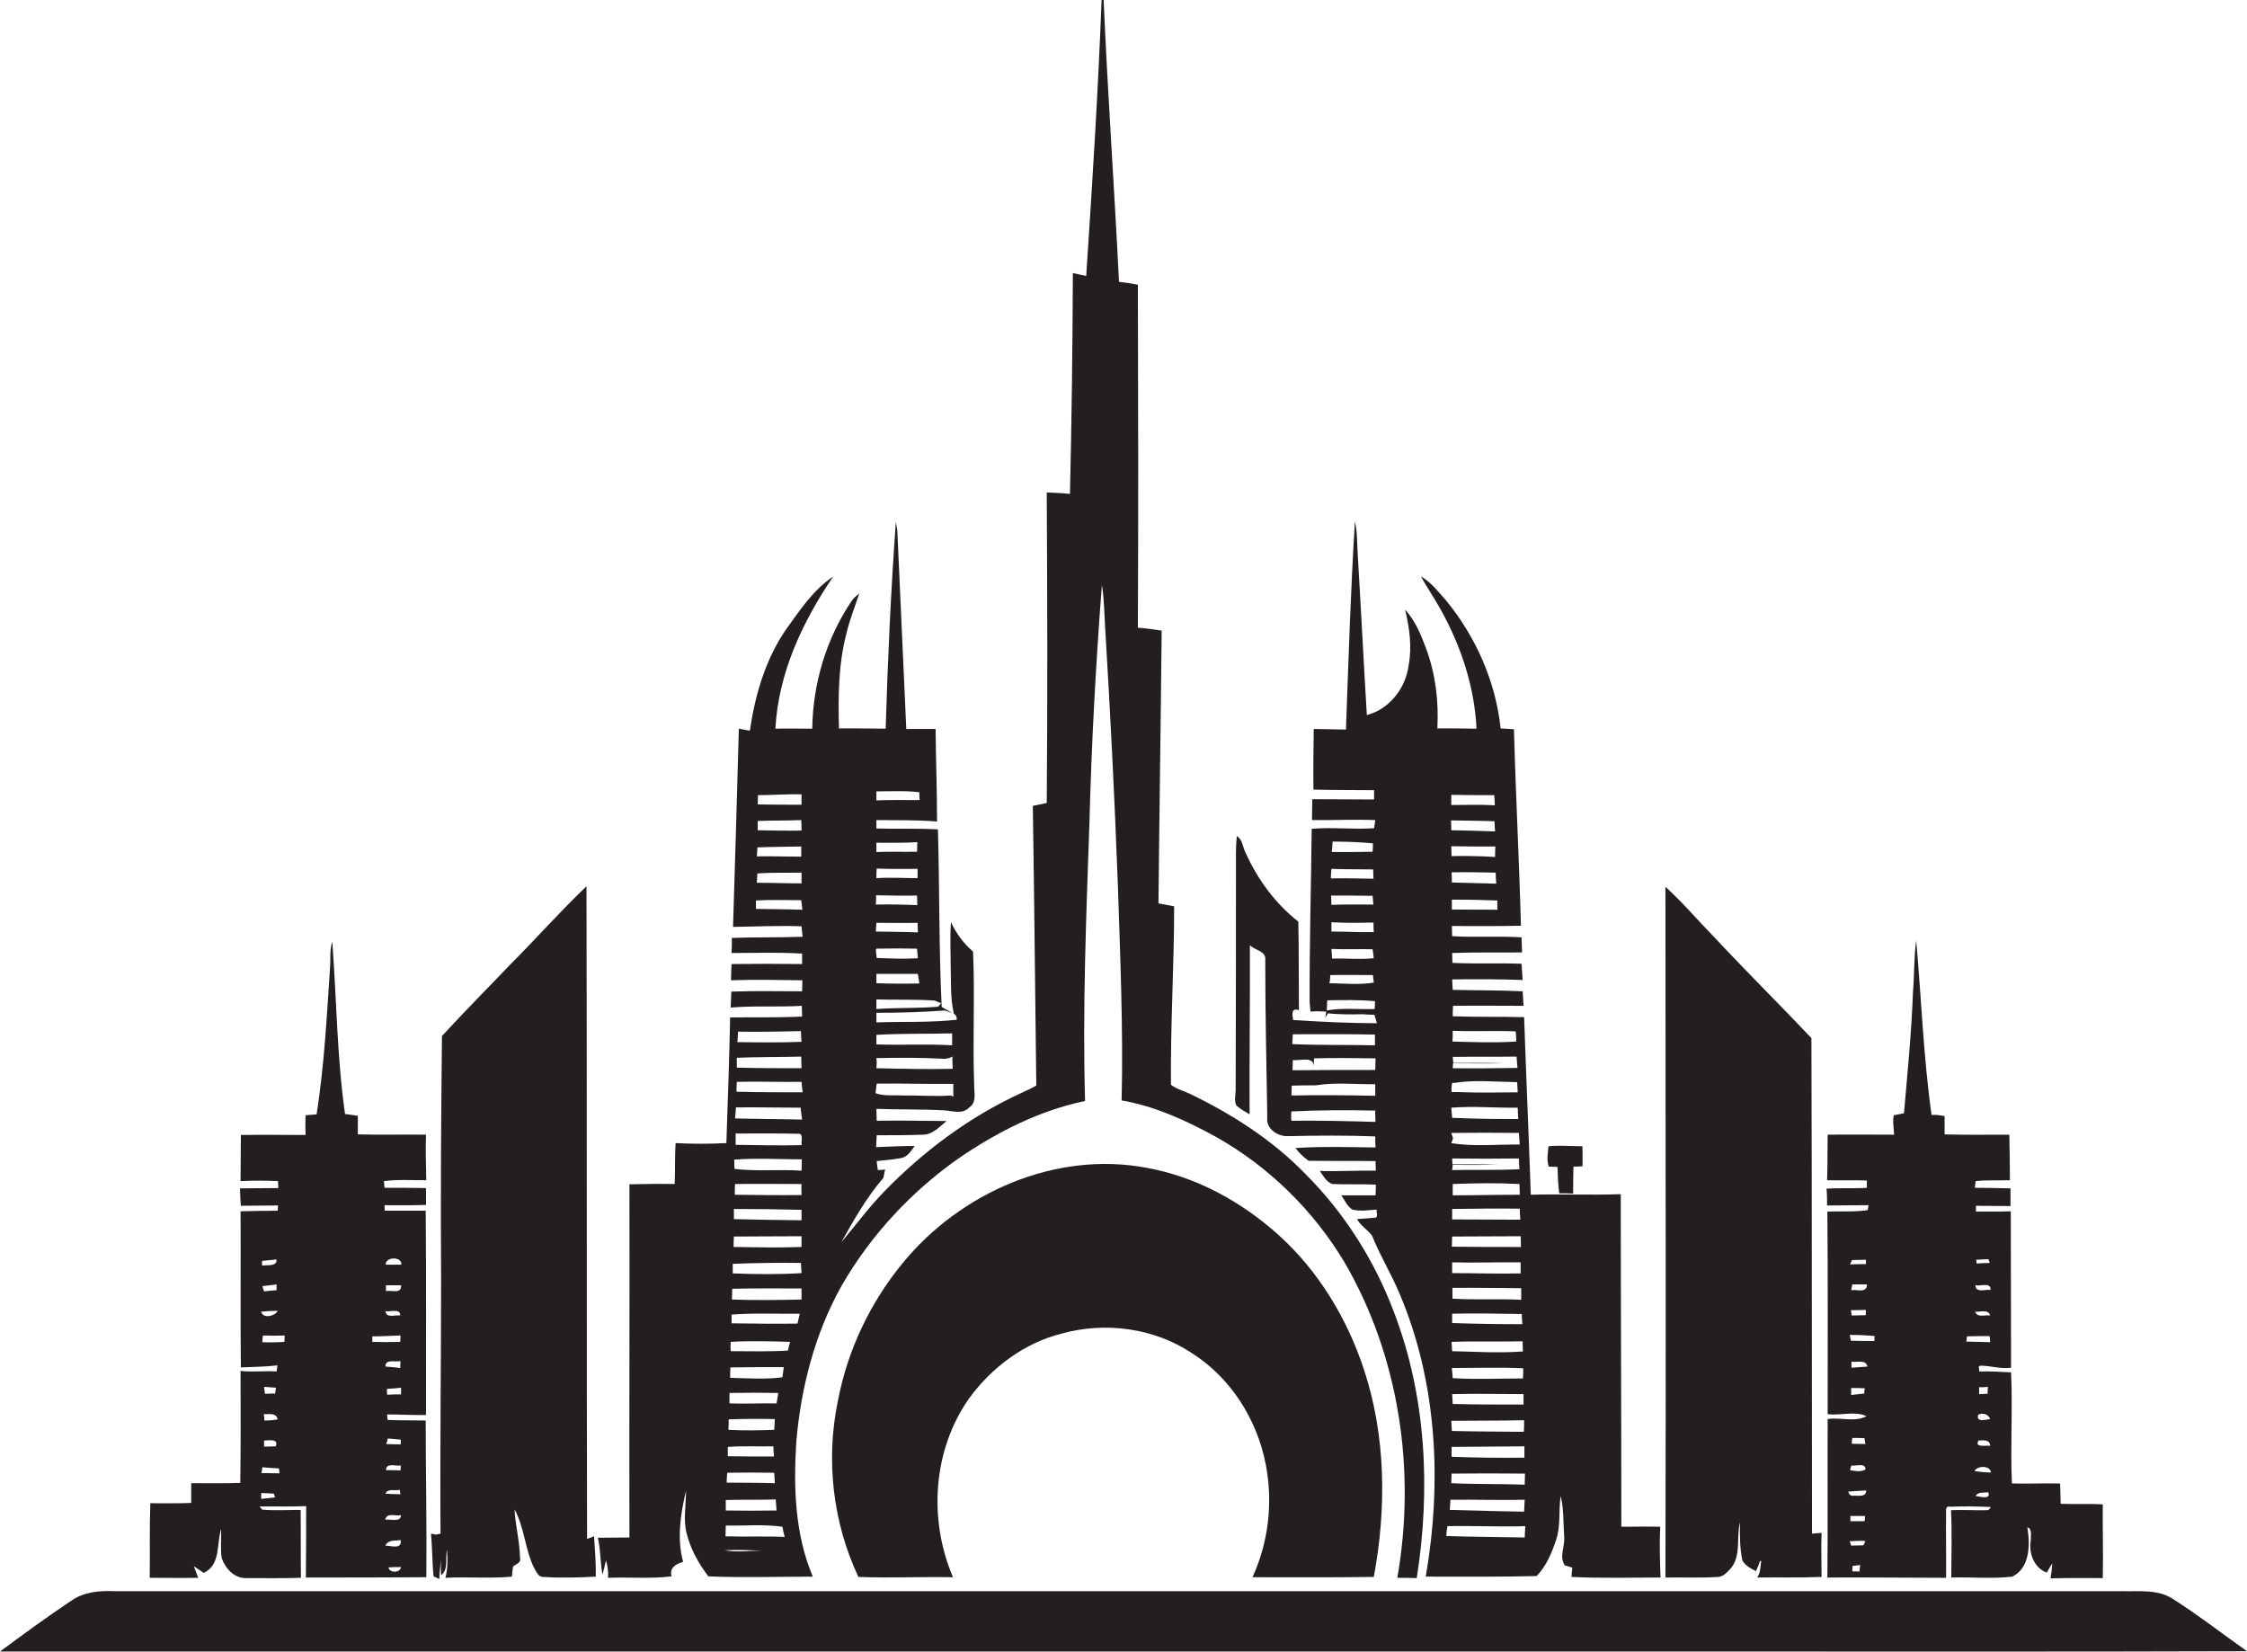 <?xml version="1.0" encoding="utf-8"?>
<!-- Generator: Adobe Illustrator 19.2.0, SVG Export Plug-In . SVG Version: 6.00 Build 0)  -->
<svg version="1.1" id="Layer_1" xmlns="http://www.w3.org/2000/svg" xmlns:xlink="http://www.w3.org/1999/xlink" x="0px" y="0px"
	 viewBox="0 0 774.3 569.2" enable-background="new 0 0 774.3 569.2" xml:space="preserve">
<g>
	<path fill="#231F20" d="M207.6,542.6c0.5-1.6,0.8-3.2,1.2-4.9c0.6,1.9,0.9,3.9,0.7,6c7.3-0.3,14.6,0.4,21.9-0.5c-0.8-3,1.6-4.3,4-5
		c-2.2-8-0.9-16.5,1-24.5c0,4.9-1,9.9,0.2,14.7c1.4,5.4,4.1,10.4,7.5,14.8c12,0.5,24,0.1,36,0.1c-6.2-14.6-6.7-30.9-5.7-46.5
		c1.6-18.7,6.4-37.4,15.7-53.9c10.1-17.5,24.3-32.7,40.9-44.2c13-8.8,27.4-16.1,42.9-19.3c-0.9-31.8,0.4-63.7,1.5-95.5
		c0.7-27.4,2.2-54.9,4.3-82.3c0.8,4.7,0.8,9.5,1.1,14.2c1.8,29.7,3.3,59.3,4.4,89c0.8,24.8,1.9,49.6,1.3,74.4
		c11.6,2,22.4,7,32.6,12.6c18.1,10.2,33.4,25.2,44.1,43c19,32.5,24.8,72,18.3,108.9c2.2,0,4.5,0,6.7,0.1c4.8-30.5,3.3-62.5-7.8-91.5
		c-6.7-17.9-17.2-34.5-30.8-48c-11.3-11.6-25.1-20.4-39.6-27.4c-2.1-1-4.6-1.6-6.5-3.1c-0.2-20.5,1.1-41,1.1-61.5
		c-1.8-0.3-3.6-0.7-5.4-1c0.3-31.3,0.8-62.6,1.1-94c-2.7-0.4-5.4-0.8-8.2-1c0.2-39.4,0.1-78.8,0-118.2c-2.2-0.4-4.3-0.7-6.5-1
		c-1.6-32.4-3.9-64.7-5.3-97.1c-0.2,0-0.5,0-0.7,0c-1.2,31.7-3.2,63.4-5.3,95.1c-1.6-0.3-3.1-0.7-4.6-1c-0.1,25.4-0.4,50.7-1,76.1
		c-2.7-0.3-5.3-0.4-8-0.5c0.2,35.7,0.3,71.4,0,107c-1.6,0.3-3.2,0.7-4.8,1c0.5,32.1,0.8,64.3,1.2,96.4c-1.7,0.9-3.3,1.7-5.1,2.5
		c-17.9,8.2-34,20.2-47.7,34.4c-5.2,5.4-9.6,11.4-14.4,17.1c4.3-7.7,8.7-15.5,14.5-22.2c0.2-1,0.4-1.9,0.6-2.9
		c-0.6,0.1-1.9,0.2-2.5,0.2c-0.2-1-0.3-2.1-0.4-3.1c2.7-0.3,5.5-0.5,8.2-1c2.4-0.3,3.6-2.5,4.9-4.2c-4.4,0-8.9,0.2-13.3,0.4
		c0.1-1.4,0.1-2.7,0.2-4.1c5.3,0,10.7,0,16-0.2c3.3,0,5.7-2.8,8.1-4.7c-8-0.1-16.1-0.2-24.1-0.1c0-1.4-0.1-2.7-0.1-4.1
		c7.7,0.3,15.4,0.1,23,0.5c3,0.1,6.6,1.6,9-1c2.7-1.7,1.6-5.2,1.7-7.8c-0.6-15.3,0.3-30.6-0.4-45.9c-3.3-2.8-5.8-6.3-7.6-10.1
		c-0.4,5-0.1,10-0.1,15.1c0.2,5.5-0.2,11,1.1,16.4c-1.4-0.7-2.8-1.5-4.2-2.3c-1-20.4-0.7-40.8-1.3-61.2c-7.1-0.4-14.2-0.1-21.2-0.3
		c0-0.7,0-2.1,0-2.9c7,0.1,13.9-0.1,20.9,0.5c0-10.6-0.4-21.3-0.5-31.9c-3.4,0-6.7,0-10.1,0c-1-22.8-2.1-45.7-3.1-68.5
		c-0.1-0.7-0.4-2.1-0.5-2.8c-1.7,23.7-2.8,47.5-3.5,71.2c-5.4-0.1-10.7-0.1-16.1-0.1c-0.3-11-0.2-22.2,2.6-32.8
		c1.1-4.7,2.9-9.1,4.4-13.7c-1,0.8-2,1.6-2.7,2.7c-8.7,12.9-13.3,28.4-13.5,43.9c-4.2,0-8.5-0.1-12.7,0c1-19.1,9.3-36.8,19.9-52.4
		c-6.8,4.5-11.4,11.5-16.1,18c-7.2,10.4-10.8,22.7-12.6,35.1c-1.3-0.2-2.5-0.5-3.8-0.7c-0.6,22.8-1.3,45.5-2,68.3
		c7.9-0.1,15.7-0.5,23.6-0.2c0.1,1.2,0.2,2.4,0.4,3.6c-8.1,0.3-16.2,0.1-24.4,0.4c0,1.7,0,3.5-0.1,5.2c8.1,0,16.2-0.3,24.3,0.2
		c0,0.9,0,2.7,0,3.6c-8.1-0.1-16.2-0.1-24.3,0c-0.1,1.9-0.2,3.7-0.2,5.6c8.2-0.3,16.4-0.1,24.6,0c0,1.3-0.1,2.5-0.1,3.8
		c-8.1,0-16.3-0.2-24.4,0.1c-0.1,1.8-0.1,3.7-0.2,5.5c8.2-0.7,16.4-0.1,24.5-0.6c0,0.9,0.1,2.8,0.1,3.7c-8.3,0.4-16.6,0.2-24.8,0.3
		c-0.3,14.4-0.8,28.8-1.3,43.3c-5.8,0.3-11.7,0.3-17.5,0c-0.3,4.7-0.1,9.4-0.3,14.1c-5.2-0.1-10.4,0-15.6,0.1
		c0.1,40.5-0.1,81.1,0,121.7c-3.6,0-7.3,0.1-10.9,0.1C207,533.8,206.8,538.3,207.6,542.6z M325.6,348.2c1.6,0.7,4.2,0.6,4.1,3.2
		c-9.2,1-18.5,0.6-27.7,0.9c0-0.8,0-2.5,0-3.3C309.8,349,317.8,348.8,325.6,348.2z M302,364.6c7.4-0.1,14.7-0.2,22.1,0.2
		c1.4,0.2,2.8,0,4.1-0.7c0,1,0,3.2,0.1,4.2c-8.8,0.2-17.5,0-26.3-0.2l0.1-1.6l0-0.5L302,364.6z M302,359.9c0-0.8,0-2.5,0-3.3
		c8.7-0.5,17.4-0.3,26.1-0.5c0,1.4,0,2.7,0,4.1C319.4,359.7,310.7,360.2,302,359.9z M301.8,327.4l0.2-0.5c4.7-0.1,9.3-0.1,14,0
		c0.1,0.8,0.2,2.5,0.3,3.3c-4.7,0.3-9.5,0.1-14.2-0.1C302,329.4,301.9,328,301.8,327.4z M324.3,345.7l-1,1.2
		c-7.1,0.6-14.2,0.3-21.3,0.8c0-0.8,0-2.5,0-3.3c6.7,0.2,13.4-0.1,20.1,0.4C322.6,345,323.7,345.5,324.3,345.7z M302,338.8
		c0-0.8,0-2.4,0-3.2c4.8,0,9.5,0,14.3,0c0.1,0.8,0.4,2.5,0.5,3.3C311.8,339,306.9,339,302,338.8z M316.1,290.2
		c0,0.8-0.1,2.5-0.1,3.3c-4.7,0.1-9.3-0.1-14,0.1c0-0.8,0-2.4,0-3.2C306.6,290.4,311.3,290.5,316.1,290.2z M316.8,273
		c0,0.7,0,2,0.1,2.7c-5,0-9.9-0.1-14.9,0.1c0-0.8,0-2.3,0-3.1C306.8,272.7,311.8,272.4,316.8,273z M302.1,299.3
		c4.7,0.2,9.4,0.1,14.1,0.1c0,0.8,0,2.4,0,3.2c-4.8,0-9.5-0.3-14.2,0C302,301.5,302,300.4,302.1,299.3z M301.9,308.5
		c4.7,0.1,9.4,0.2,14.1,0.1c0,0.8,0.1,2.5,0.1,3.3c-4.8-0.2-9.5-0.3-14.3-0.2C301.9,310.7,301.9,309.6,301.9,308.5z M302,318
		c4.7,0,9.5,0.1,14.2,0c0,0.8,0.1,2.5,0.1,3.3c-4.8-0.2-9.6-0.2-14.5-0.3C301.9,320,301.9,319,302,318z M302.1,373.4
		c8.8-0.1,17.6,0.2,26.4,0.1c0,1.5,0,2.9,0,4.4l-0.8-0.4c-5.5,0.4-11.1-0.1-16.7,0c-3.1-0.2-6.3,0.3-9.3-0.8
		C301.8,376,302,374.3,302.1,373.4z M276.3,394.6c-7.6,0.2-15.2,0-22.8-0.1c0-1,0-2.9,0-3.9c7.3,0,14.7-0.1,22.1,0.1
		C276.9,391.4,275.9,393.3,276.3,394.6z M261.2,274c5,0,10-0.4,15-0.3c0,0.9,0,2.7,0,3.6c-5,0-10.1,0-15.1-0.1
		C261.1,276.4,261.2,274.9,261.2,274z M276.2,286.2c-5,0.1-10.1,0-15.1-0.1c0-0.8,0-2.4,0-3.2c5-0.2,10-0.1,15-0.3
		C276.2,283.5,276.2,285.3,276.2,286.2z M261,292c5-0.2,10-0.2,15.1-0.3c0,0.9,0,2.6,0,3.5c-5.1,0-10.2-0.2-15.3-0.1
		C260.9,294.3,261,292.7,261,292z M261,301c5.1-0.4,10.1-0.2,15.2-0.3c0,0.9,0,2.8,0,3.7c-5.1,0-10.2-0.2-15.4-0.2
		C260.9,303.3,260.9,301.8,261,301z M260.5,313.2c0-1,0-1.9,0-2.9c5.2-0.3,10.4-0.1,15.6-0.1c0.1,0.8,0.3,2.5,0.4,3.3
		C271.2,313.3,265.8,313.3,260.5,313.2z M254.3,355.5c7.2,0.1,14.5,0,21.7-0.2c0,1.2,0.1,2.5,0.2,3.7c-7.4,0.3-14.8,0.2-22.1,0.1
		C254.2,357.9,254.3,356.7,254.3,355.5z M276.1,364.1c0,1.3,0.1,2.7,0.1,4c-7.4,0-14.9,0-22.3-0.2c0-0.8,0-2.6,0-3.4
		C261.3,364.2,268.7,364.3,276.1,364.1z M253.9,372.8c7.4-0.2,14.8,0.1,22.3,0c0.1,1.2,0.2,2.4,0.4,3.6c-7.6,0-15.2,0-22.8-0.2
		C253.8,375.4,253.8,373.6,253.9,372.8z M253.6,381.6c7.4-0.1,14.9,0.1,22.3,0.1c0.1,1.3,0.3,2.7,0.5,4.1
		c-7.7-0.2-15.4-0.2-23.1-0.4C253.4,384.1,253.5,382.9,253.6,381.6z M276.3,399.5c0,1,0,2.9-0.1,3.9c-7.7-0.5-15.4,0.3-23.1-0.6
		c0-1.1-0.1-2.1-0.1-3.2C260.7,399,268.5,399.5,276.3,399.5z M276.2,411.8c-7.7,0.1-15.3,0-23-0.1c0-1.2,0-2.5,0.1-3.7
		c7.6-0.1,15.3,0,22.9,0C276.1,409.3,276.2,410.5,276.2,411.8z M276.2,416.9c0,0.9,0,2.7,0,3.6c-7.8-0.1-15.5-0.2-23.3-0.4
		c0-0.9,0-2.6,0-3.5C260.6,416.6,268.4,416.7,276.2,416.9z M252.9,426.1c7.8,0,15.5-0.1,23.3-0.1c0,1.2,0,2.5,0,3.7
		c-7.8,0.3-15.6,0.1-23.4,0C252.8,428.5,252.8,427.3,252.9,426.1z M276,435.2c0.1,1.1,0.1,2.3,0.2,3.5c-7.9,0.5-15.8,0.4-23.7,0.1
		c0-0.8,0-2.5,0-3.3C260.4,435.2,268.2,435.1,276,435.2z M252.3,444.1c8-0.2,16-0.1,23.9-0.1c0,1.3,0,2.6,0,3.8c-8,0.2-16,0.3-24,0
		C252.3,446.5,252.3,445.3,252.3,444.1z M275.6,452.7c-0.2,0.8-0.6,2.5-0.8,3.4c-7.6,0.1-15.1,0-22.7-0.1c0-0.7,0-2.2,0-3
		C259.9,452.4,267.8,452.8,275.6,452.7z M251.8,462.4c6.8-0.4,13.6-0.2,20.5,0c-0.3,1-0.6,1.9-0.8,3c-6.6,0.4-13.2,0.2-19.7,0.2
		C251.7,464.4,251.7,463.4,251.8,462.4z M251.7,471.2c6.1-0.1,12.3-0.1,18.4-0.1c-0.2,1.2-0.3,2.3-0.5,3.5c-6,0.8-12,0.3-18,0.2
		C251.6,473.5,251.6,472.3,251.7,471.2z M251.4,480c5.6-0.1,11.2-0.1,16.8,0c-0.2,1.2-0.4,2.4-0.6,3.6c-5.4-0.1-10.8,0.2-16.2,0
		C251.3,482.4,251.4,481.2,251.4,480z M251.1,489.1c5.3-0.2,10.6-0.2,15.9-0.1c-0.1,1.2-0.1,2.4-0.2,3.7c-5.3,0.2-10.5,0.3-15.8,0
		C251.1,491.5,251.1,490.3,251.1,489.1z M266.5,498.4c0,0.9,0.1,2.6,0.2,3.5c-5.3,0-10.6,0-15.9-0.1c0-0.8,0-2.4,0-3.2
		C256,498.2,261.2,498.5,266.5,498.4z M250.6,507.5c5.4-0.1,10.8-0.1,16.2,0c0.1,1.2,0.1,2.4,0.2,3.6c-5.5-0.2-11.1-0.1-16.6-0.2
		C250.4,509.8,250.5,508.7,250.6,507.5z M267.3,516.7c0.1,1.3,0.2,2.5,0.3,3.8c-5.8,0.1-11.7,0.1-17.5,0c0-1.2,0-2.4,0-3.6
		C255.8,516.7,261.6,516.9,267.3,516.7z M250.1,525.7c6.5,0.1,13.1-0.5,19.5,0.4c0.2,1.2,0.5,2.3,0.8,3.5c-6.8-0.3-13.6,0-20.4-0.2
		C250,528.2,250.1,527,250.1,525.7z M262.2,534.3c-4.2,0.1-8.4,0.7-12.5-0.1C253.9,534,258.1,534.2,262.2,534.3z"/>
	<path fill="#231F20" d="M426,380.9c1.4,1.3,3,2.1,4.6,3.1c-0.1-19.4,0.2-38.9,0.1-58.3c1.7,1.8,5.7,2,5.3,5.1
		c0,18.1,0.4,36.1,0.7,54.2c-0.6,3.9,3.6,6.7,7.2,6.5c10-0.2,20-0.3,30,0.1c0,1,0,2.9,0.1,3.8c-9.2-0.1-18.4-0.4-27.6,0.2
		c1.2,1.7,2.8,3.1,4.5,4.4c7.7,0.1,15.4,0,23.1,0.1c0,0.8,0.1,2.5,0.1,3.3c-6.5-0.1-12.9,0.3-19.3,0.1c1.2,1.7,2.2,3.7,4.2,4.5
		c5,0.2,10,0,15.1,0.2c0,1.2,0,2.4-0.1,3.7c-3.9,0-7.9,0-11.8,0c1.2,1.7,2,3.8,3.8,4.9c2.7,0.7,5.6,0.2,8.4,0
		c-0.2,0.9,0.5,2.2-0.3,2.8c-2.2,0.2-4.4,0.3-6.5,0.5c1.3,2.3,3.7,3.7,5.2,5.7c2.7,6.8,6.6,13.1,9.4,19.8
		c13.1,30.7,14.7,65.2,9.1,97.7c12.7,0,25.5,0.1,38.2-0.2c3.3-3.4,5.2-7.9,6.7-12.4c1.7-4.9,0.8-10.2,1.6-15.2
		c1.1,4.6,0.9,9.4,1.2,14.2c0.3,3.3-1.8,6.6,0.2,9.7c0.6,0.2,1.9,0.6,2.6,0.8c-0.1,0.8-0.2,2.4-0.3,3.2c10.2,0.5,20.5,0.2,30.7,0.2
		c-0.2-5.8-0.4-11.7-0.1-17.5c-4.5-0.1-8.9,0-13.4,0c0-38.2-0.2-76.4-0.2-114.6c-10.3,0.4-20.7-0.1-31,0.2
		c-0.7-20.4-1.6-40.8-2.3-61.2c-8.2-0.2-16.4,0-24.6-0.3c0-1.2,0-2.4,0.1-3.6c8.1-0.1,16.2,0,24.3,0c-0.1-1.7-0.2-3.3-0.3-5
		c-8-0.4-16.1-0.3-24.1-0.5c-0.1-1.2-0.1-2.4-0.2-3.6c8.1-0.1,16.2-0.1,24.3,0.2c-0.1-1.9-0.3-3.8-0.4-5.6
		c-7.9-0.3-15.8,0.1-23.8-0.3c0-1.1-0.1-2.3-0.1-3.4c8-0.3,16-0.1,24.1-0.2c-0.1-1.7-0.1-3.5-0.2-5.2c-8-0.5-15.9,0.1-23.9-0.4
		c0-1.2-0.1-2.3-0.1-3.5c7.9,0,15.9,0.1,23.8-0.1c-0.6-22.6-1.8-45.1-2.4-67.7c-1.5-0.1-3.1-0.2-4.6-0.3
		c-1.7-16.2-8.6-31.7-18.9-44.2c-2.6-2.9-5.1-6.2-8.6-8.2c2.1,3.8,4.6,7.4,6.7,11.2c7.1,12.6,11.8,26.8,12.5,41.3
		c-4.5-0.1-9-0.1-13.5-0.1c0.5-9.2-0.6-18.6-3.8-27.3c-1.8-4.9-3.8-9.8-7.3-13.6c1.5,6.3,2.4,12.8,1.2,19.2
		c-1,7.8-6.6,15.1-14.4,17.1c-1.1-18.2-2-36.4-3.1-54.7c-0.3-4-0.1-8-1-12c-1.5,23.9-2.2,47.8-3.1,71.7c-3.7-0.1-7.4-0.1-11.1-0.2
		c-0.1,7-0.2,14-0.1,20.9c7,0.2,14,0.1,20.9,0.2c0,0.8,0,2.4,0,3.2c-7.1,0-14.2-0.1-21.3-0.1c0,2.4-0.1,4.8-0.1,7.2
		c7.3,0.1,14.5-0.3,21.8,0c-0.1,0.7-0.3,2.1-0.4,2.8c-7.2,0.5-14.3-0.4-21.5,0.2c-0.2,20-0.8,39.9-0.7,59.9c0.1,0.8,0.2,2.4,0.3,3.1
		c1.8-0.2,3.6-0.1,5.4,0c-0.1,0.5-0.2,1.6-0.3,2.1c0.2-0.4,0.7-1.1,0.9-1.5c4,0.4,8.1,0.4,12.1,0.3c1.3,0.1,2.6,0.2,3.9,0.2
		c0.3,1,0.6,2,0.9,2.9c-9.6,0-19.3-0.5-28.9-1.1c-0.3-1.9-0.8-4.3,2-3.4c-0.1-10.2,0-20.4-0.2-30.5c-7.9-6.2-14.1-14.6-18.2-23.8
		c-1-1.9-1-4.5-3-5.7c-0.2,1.9-0.3,3.8-0.3,5.7c0,27.3,0,54.6-0.1,81.9C425.7,377.5,425.3,379.3,426,380.9z M525.3,502.3
		c-8.4,0.1-16.7,0-25.1-0.3c0-0.8,0-2.5,0-3.4c8.4-0.1,16.7-0.1,25.1-0.2C525.3,499.4,525.3,501.3,525.3,502.3z M525.5,507.8
		c0,0.9-0.1,2.8-0.1,3.8c-8.4-0.3-16.8-0.1-25.3-0.5c0-0.8,0.1-2.5,0.1-3.3C508.6,507.7,517.1,507.7,525.5,507.8z M525.2,489.4
		c0,1,0,3-0.1,4c-8.3-0.1-16.6-0.1-24.8-0.3c-0.1-1.2-0.1-2.3-0.2-3.5C508.5,489.5,516.8,489.6,525.2,489.4z M525,484
		c-8.1,0-16.3,0-24.4-0.2c0-0.8-0.2-2.6-0.2-3.4c8.2-0.2,16.4,0,24.6,0C525,481.6,525,482.8,525,484z M524.8,475
		c-8.1,0-16.1,0.4-24.2-0.1c-0.1-0.9-0.2-2.6-0.3-3.5c8.2,0,16.4-0.3,24.6,0.1C524.9,472.4,524.9,474.1,524.8,475z M524.8,465.7
		c-8.1,0.6-16.3,0.1-24.4-0.1c-0.1-1.1-0.1-2.1-0.2-3.2c8.2-0.3,16.3,0,24.5-0.2C524.7,463.3,524.7,464.5,524.8,465.7z M524.6,456.3
		c-8.1,0-16.1-0.1-24.2-0.4c0-0.8,0-2.4,0-3.2c8-0.2,16,0,24,0.1C524.4,453.6,524.5,455.4,524.6,456.3z M524.2,447.9
		c-7.9-0.4-15.8,0.1-23.7-0.4c0-1.3,0-2.5,0-3.7c7.9-0.1,15.8,0.1,23.7,0.1C524.2,445.2,524.2,446.5,524.2,447.9z M500.4,438.7
		c0-1.2,0-2.5,0-3.7c7.9,0.2,15.7-0.1,23.6,0c0,1.3,0,2.5,0,3.8C516.1,439,508.3,438.7,500.4,438.7z M524.1,429.7
		c-7.9,0-15.8,0-23.8-0.1c0-1.2,0.1-2.4,0.1-3.5c7.9,0,15.7-0.1,23.6-0.1C524.1,427.1,524.1,428.4,524.1,429.7z M500.5,401.2l-0.1-2
		c7.7,0.1,15.3,0.1,23,0c0,0.9,0.1,2.8,0.2,3.7c-7.7,0.4-15.5,0.1-23.2,0.3l0.2-1.8c5.2,0,10.3,0.1,15.5-0.1
		C510.9,401.2,505.7,401.2,500.5,401.2z M500.4,420.2c0-1.2,0-2.4,0-3.6c7.8-0.1,15.5-0.2,23.3-0.1c0,1.2,0.1,2.5,0.2,3.8
		C516.1,420.3,508.2,420.2,500.4,420.2z M500.6,411.9c0-1.3,0-2.6,0-3.9c7.7-0.3,15.4-0.4,23,0c0,1.2,0.1,2.5,0.1,3.7
		C516,411.7,508.3,411.9,500.6,411.9z M523.7,394.4c-7.9-0.1-15.8,0.8-23.6-0.5c0.2-0.4,0.5-1.3,0.6-1.7l-0.6-1.8
		c7.8-0.1,15.5-0.1,23.3,0C523.5,391.8,523.6,393.1,523.7,394.4z M500.6,355.2c7.2,0.3,14.5-0.1,21.7,0.2c0.1,0.9,0.2,2.6,0.2,3.5
		c-7.3,0.5-14.6,0.2-22,0C500.6,358.1,500.6,356.2,500.6,355.2z M522.6,364.1c0.1,1,0.2,2.9,0.3,3.9c-7.4,0.1-14.9,0.2-22.3,0.1
		l0.1-1.7c5.8,0,11.6,0.1,17.4,0c-5.8-0.2-11.6-0.1-17.3-0.1l-0.2-2.1C507.9,364.1,515.2,364.2,522.6,364.1z M500.4,373.1l0.5,0.1
		c7.2-1.2,14.6-0.4,21.9-0.3c0.1,1.2,0.1,2.3,0.2,3.5c-5.9,0-11.8,0.2-17.7,0c-1.7-0.1-3.4-0.1-5.1-0.1
		C500.1,375.2,500.2,374.2,500.4,373.1z M523,381.7c0,1.3,0.1,2.6,0.2,3.9c-5.6,0-11.3,0-16.9-0.2c-2-0.1-3.9-0.1-5.9-0.2
		c-0.1-1.2-0.2-2.4-0.3-3.5C507.7,381.1,515.4,381.8,523,381.7z M516,313.5c-5.3-0.1-10.5,0-15.7-0.1c0-1.1,0-2.3,0-3.4
		c5.2,0,10.5,0.1,15.7,0.3C515.9,311.4,516,312.4,516,313.5z M515.6,304.5c-5.1-0.1-10.2-0.3-15.3-0.4c0-0.9,0-2.6-0.1-3.5
		c5.1-0.1,10.1,0,15.2,0.1C515.4,301.7,515.5,303.5,515.6,304.5z M515.2,295.3c-5-0.3-10-0.4-15-0.3c0-0.9-0.1-2.6-0.1-3.4
		c5.1,0.1,10.1,0.1,15.2,0.1C515.2,292.6,515.2,294.4,515.2,295.3z M514.9,274c0.1,1.1,0.2,2.3,0.2,3.5c-5-0.3-10-0.1-15-0.1
		c0-1.2,0-2.3,0-3.5C505,274,510,274,514.9,274z M515,283c0,0.9,0.1,2.6,0.2,3.5c-5-0.2-10-0.3-15.1-0.4c0-0.8,0-2.5-0.1-3.4
		C505,282.8,510,282.8,515,283z M499.8,516.8c8.5-0.1,17.1,0.2,25.6,0c-0.1,1.4-0.1,2.8-0.2,4.1c-8.5-0.1-17.1-0.4-25.6-0.6
		C499.7,519.2,499.7,518,499.8,516.8z M498.8,525.9c8.9-0.2,17.8,0.3,26.8,0c-0.1,1.3-0.1,2.6-0.2,3.9c-9-0.2-18-0.2-27-0.5
		C498.4,528.1,498.6,527,498.8,525.9z M473.4,330.2c-4.8,0.5-9.6,0-14.4,0.1c0-1.1-0.1-2.2-0.2-3.3c4.7,0.2,9.5,0,14.2,0.1
		C473.1,327.9,473.3,329.5,473.4,330.2z M458.8,321c0-0.8,0-2.4,0-3.2c4.8,0.3,9.7,0.2,14.5,0.1c0,1.1,0,2.2,0.1,3.3
		C468.5,321.3,463.6,321,458.8,321z M459.2,290c4.6,0,9.3,0.2,13.9,0.6c0,0.7,0,2.1-0.1,2.9c-4.7,0.1-9.4,0.1-14.1,0.1
		C459.1,292.4,459.1,291.2,459.2,290z M458.8,299.4c4.8,0.2,9.6,0.1,14.4,0.2c0,0.8,0,2.4,0.1,3.2c-4.9-0.1-9.8-0.2-14.7-0.1
		C458.6,301.5,458.7,300.5,458.8,299.4z M473,308.7c0.1,1,0.1,2,0.3,3c-4.8,0-9.7-0.1-14.5,0.1c0-0.8-0.1-2.4-0.1-3.2
		C463.4,308.6,468.2,308.6,473,308.7z M458.4,336c4.9-0.1,9.8,0,14.7,0c0.1,0.8,0.2,1.7,0.3,2.6c-5,0.8-10.2,0.3-15.3,0.2
		C458.3,338.1,458.4,336.7,458.4,336z M473.7,347.7c-5.5,0.2-11-0.5-16.5,0.5c0-0.6,0.1-1.7,0.1-2.2c0-0.3,0-1,0.1-1.3
		c5.5-0.1,11-0.2,16.4,0.3C473.8,345.6,473.8,347,473.7,347.7z M452.8,364.7c7.1-0.2,14.1-0.1,21.2,0c0,1.3-0.1,2.6-0.1,4
		c-9.5,0-19,0-28.5,0.1c0-1.2,0.1-2.4,0.1-3.5c2.7,0.3,7.7-1.7,7.2,2.9C452.7,366.9,452.8,365.8,452.8,364.7z M445.5,356.4
		c9.4,0,18.9-0.1,28.3,0.1c0,0.9,0,2.8,0,3.7c-9.5-0.2-19,0-28.5-0.4C445.4,358.7,445.4,357.5,445.5,356.4z M445.1,374.1
		c2.8-0.1,5.5-0.1,8.3-0.1c6.8-1.1,13.7-0.3,20.5-0.4c0,1.3,0,2.6,0,4c-9.6-0.2-19.2-0.3-28.9-0.1
		C445.1,376.4,445.1,375.2,445.1,374.1z M445,383c9.6-0.5,19.3-0.5,28.9-0.3c0,1,0,2.9,0.1,3.9c-9.7-0.3-19.4-0.5-29-0.4
		C444.9,385.4,444.9,383.8,445,383z"/>
	<path fill="#231F20" d="M591.9,543.4c1.8,0,3-1.4,4.2-2.6c4.1-4.4,2.1-10.9,3.5-16.2c-0.1,4.4-0.1,8.8,0.8,13.1
		c1,1.8,2.9,2.8,4.7,3.7c0.5-1.1,1-2.3,1.4-3.5h0.4c-0.3,1.9-0.2,4-1.4,5.7c7.4-0.1,14.8,0.1,22.2-0.2c0-5.1-0.2-10.1,0-15.2
		c-0.8,0.1-2.5,0.2-3.3,0.3c-0.1-56.9,0-113.9-0.2-170.8c-11.2-11.8-22.8-23.3-33.9-35.2c-5.5-5.6-10.6-11.7-16.4-16.9
		c0,79.3,0.2,158.7,0,238C579.9,543.5,585.9,543.8,591.9,543.4z"/>
	<path fill="#231F20" d="M51.6,543.7c5.5,0,11.1,0.1,16.7,0c-0.4-1-1.1-3-1.5-4c0.9,0.6,2.5,1.7,3.4,2.3c5.9-2.7,4.4-10,6-15.2
		c0.1,3.4-0.3,6.8,0.2,10.1c1.2,3.6,4.5,7.1,8.5,6.9c6.3,0,12.6,0.1,18.8-0.1c-0.1-7.8,0-15.6-0.1-23.4c-4.4,0-8.9,0.3-13.3-0.1
		c-0.2-0.3-0.6-0.8-0.8-1.1c5.3,0,10.6,0.1,16-0.1c0,8.2,0,16.4-0.1,24.6c13.8,0,27.7,0,41.5-0.1c0.2-18-0.2-36-0.2-54
		c-4.4-0.1-8.8,0-13.1-0.2c-0.1-0.5-0.2-1.4-0.2-1.9c4.5,0,8.9,0.3,13.4,0.2c0-23.5,0.1-47-0.1-70.4c-4.7,0-9.4,0-14.1,0
		c0-0.5-0.1-1.4-0.1-1.9c4.8,0,9.5,0.1,14.3-0.1c0-2,0-3.9,0-5.8c-4.8-0.1-9.6-0.1-14.3-0.1c0-0.6-0.2-1.7-0.2-2.3
		c4.8-0.6,9.7-0.3,14.6-0.3c-0.1-5.2-0.3-10.5-0.1-15.7c-7.8-0.1-15.7,0.1-23.5-0.1c0-2.1,0-4.3,0-6.4c-1.5-0.2-3-0.5-4.4-0.6
		c-2.8-19.7-2.9-39.6-4.4-59.4c-1,3-0.5,6.3-0.8,9.4c-1.1,16.7-2,33.6-4.6,50.1c-1.3,0.1-2.5,0.2-3.8,0.3c-0.1,2.3-0.1,4.5,0,6.8
		c-7.4,0-14.8-0.1-22.3,0c0,5.3-0.1,10.6-0.1,15.9c4.3-0.2,8.6-0.2,12.9,0c0,0.6,0.1,1.8,0.1,2.4c-4.4,0-8.8,0.1-13.2,0.1
		c0.1,2,0.1,4,0.3,6c4.3,0,8.5-0.1,12.8-0.1l-0.1,1.8c-4.3,0-8.5,0.1-12.8,0.2c0.1,17.9-0.1,35.9,0.1,53.8c4.2-0.2,8.4-0.2,12.6-0.7
		c-0.1,0.7-0.2,1.4-0.3,2.1c-4.1-0.3-8.3,0.3-12.4-0.2c0,12.9,0.1,25.7-0.1,38.6c-5.6,0.2-11.3,0.1-16.9,0.1c0,2.3,0,4.6,0,6.8
		c-4.7,0.2-9.4,0.1-14.1,0.1C51.5,526.6,51.7,535.1,51.6,543.7z M137.8,513.4c0,0.4,0.1,1.2,0.2,1.5c-1.8,0-3.5-0.1-5.2-0.2
		C133.6,512.8,136.2,513.8,137.8,513.4z M132.8,470.9c0-2.8,3.5-1.4,5.2-1.9c0,0.6-0.1,1.8-0.1,2.4
		C136.3,471.2,134.5,471,132.8,470.9z M133,506.6c0.1-2.7,3.3-1.3,5.1-1.6c0,0.4,0,1.3-0.1,1.7C136.3,506.6,134.6,506.6,133,506.6z
		 M133.9,540.1c1.4-0.1,2.8-0.1,4.3-0.1C137.9,542.1,134.1,542.1,133.9,540.1z M132.8,532.6c0.9-2.1,3.4-1.6,5.3-1.9
		C138.5,534.1,134.7,532.6,132.8,532.6z M132.8,523.7c0.4-2.7,3.6-1.1,5.4-1.6C138,524.8,134.6,523.3,132.8,523.7z M133.6,495.7
		c1.5,0.1,3,0.2,4.5,0.4c0,0.4,0,1.2,0,1.6c-1.7,0-3.3,0-5-0.1C133.3,497.1,133.5,496.2,133.6,495.7z M133.4,480.6
		c0-0.5-0.1-1.5-0.1-2c1.6-0.1,3.3-0.2,4.9-0.4c0,0.6,0,1.7,0,2.3C136.6,480.5,135,480.5,133.4,480.6z M133,444.9c0-0.5,0-1.5,0-2
		c1.7,0,3.4,0,5.2,0C138.5,446,134.9,444.5,133,444.9z M138.3,435.8c-1.8,0-3.6,0-5.4,0C132.8,433,138.6,432.9,138.3,435.8z
		 M137.9,453.3c-1.8-0.3-4.7,1.1-5.1-1.5C134.4,452.2,138,450.7,137.9,453.3z M128.3,460.5c3.2,0,6.4-0.2,9.7-0.3
		c0,0.5,0,1.6-0.1,2.2c-3.2,0.1-6.4,0.1-9.6,0C128.3,461.9,128.3,460.9,128.3,460.5z M95.3,434c0.2,2.6-3.4,1.8-5,2.1
		c0-0.4,0-1.2,0-1.6C92,434.3,93.7,434.2,95.3,434z M95.3,442.6c0,0.7,0,1.3,0,2c-1.5,0.1-2.9,0.2-4.3,0.4c-0.2-0.5-0.5-1.4-0.6-1.8
		C91.9,443,93.6,442.8,95.3,442.6z M95.7,451.7c-1,1.9-5.1,2.8-5.7,0.3C91.9,451.8,93.8,451.7,95.7,451.7z M90.4,462.5
		c0-0.6,0.1-1.7,0.2-2.3c2.5,0.1,5,0.1,7.5,0c0,0.5-0.1,1.6-0.1,2.2C95.4,462.6,92.9,462.6,90.4,462.5z M95.7,489.1
		c-1.5,0.3-3.1,0.4-4.6,0.4c0-0.5-0.1-1.7-0.2-2.2C92.8,487.4,95.1,486.7,95.7,489.1z M95.1,478.2c-0.1,0.5-0.2,1.5-0.3,2
		c-1.2,0-2.4,0-3.5,0.1c-0.1-0.6-0.2-1.8-0.3-2.4C92.3,478,93.7,478.1,95.1,478.2z M95,498.4c-1.3,0-2.7,0.1-4,0.1
		c0-0.5,0-1.6,0-2.1C92.5,496.4,96.2,495.6,95,498.4z M90.4,505.6c1.9,0.2,3.8,0.3,5.7,0.4c0.1,0.6,0.2,1.1,0.2,1.7
		c-2.1,0-4.1-0.1-6.2-0.1C90.2,507.1,90.4,506.1,90.4,505.6z M94.4,514.7c0.1,0.3,0.3,1,0.4,1.3c-1.6,0.2-3.2,0.3-4.8,0.5
		c0-0.5,0-1.5,0-2C91.4,514.5,92.9,514.6,94.4,514.7z"/>
	<path fill="#231F20" d="M629.6,415.4c4.8,0,9.5-0.1,14.3-0.1l-0.3,1.7c-4.6,0.7-9.3,0.3-13.9,0.5c0.2,23.3,0.1,46.5,0.1,69.8
		c4.4,0.6,9.3-1.2,13.4,0.7c-4.1,2.2-9,0.3-13.4,1c-0.1,18.2,0.1,36.4-0.1,54.6c13.6-0.1,27.3,0.1,40.9,0.1c0.1-7.6-0.1-15.2,0-22.8
		c-0.1-0.8,0.1-2.1,1.3-1.7c4.7-0.2,9.4-0.1,14.1,0.1c-0.3,0.8-0.9,1.2-1.7,1.1c-4,0.1-8-0.2-12,0c0.4,7.7,0.1,15.5,0.1,23.2
		c7-0.2,14,0.5,21-0.3c6.2-3,6.2-11.2,5.2-17c1.8,0.4,1.1,3.1,1.2,4.5c-0.8,4.4,1.1,9.5,5.5,11.1c0.6-1.1,1.3-2.2,1.9-3.2
		c-0.1,1.7-0.3,3.5-0.6,5.2c6-0.2,12-0.1,18-0.1c0.2-8.5-0.1-17,0-25.4c-4.8-0.3-9.7,0-14.5-0.2c-0.1-2.3-0.1-4.6-0.2-7
		c-5.5-0.1-11.1,0.1-16.6,0c-0.6-12.8,0.3-25.6-0.3-38.3c-3.7-0.2-7.3-0.4-11-0.3c0.2-0.6-0.6-1.8,0.4-2c3.5,0,7,1.2,10.6,0.7
		c0-18-0.1-35.9-0.1-53.9c-4,0.2-8,0-12,0.1l0-2c4,0.1,7.9,0,11.9,0.1c0-2,0-4.1,0-6.1c-4.1-0.1-8.2-0.2-12.3-0.2
		c0.1-0.6,0.2-1.7,0.3-2.3c3.9-0.4,7.9-0.2,11.8-0.3c0-5.3-0.1-10.5-0.2-15.7c-7.4,0-14.9,0.1-22.3-0.1c0-2.1,0-4.2,0-6.3
		c-1.5-0.3-3-0.5-4.5-0.4c-2.8-19.9-3.5-40.1-5.3-60.1c-0.8,5.9-0.6,11.8-1.1,17.7c-0.5,14-1.9,27.8-3.1,41.8
		c-0.9,0.2-2.6,0.5-3.5,0.7c-0.5,2.2,0,4.5,0.1,6.7c-7.6,0-15.3-0.1-22.9,0c-0.1,5.2,0,10.5-0.2,15.7c4.6,0.1,9.1-0.1,13.7,0.1
		c0,0.6,0,1.8,0,2.5c-4.6,0.3-9.3,0-13.9,0.3C629.6,411.5,629.6,413.4,629.6,415.4z M638.3,495.5c1.4,0,2.8,0,4.2,0.1
		c0.1,0.5,0.2,1.5,0.3,2c-1.6,0-3.2-0.1-4.7-0.1C638.1,497,638.2,496,638.3,495.5z M638,505c1.5,0.3,5-1.1,4.8,1.4
		c-1.7,0.9-3.6,0.5-5.3,0.2C637.6,506.2,637.8,505.4,638,505z M640.8,541.5c-0.6,0-1.9,0-2.5,0c0-0.5,0-1.4,0.1-1.9
		c0.7-0.1,2-0.2,2.6-0.3C640.9,539.9,640.8,541,640.8,541.5z M642.1,532.5c-1.4,0-2.8,0.1-4.2,0.1c-0.1-0.4-0.4-1.2-0.5-1.5
		c1.8-0.1,3.6-0.2,5.4-0.1C642.7,531.4,642.3,532.2,642.1,532.5z M637.6,522.4c1.7,0,3.4,0,5.1,0c0,0.5-0.1,1.4-0.2,1.8
		c-1.6,0-3.3,0-4.9,0C637.7,523.7,637.6,522.8,637.6,522.4z M638.9,515.4c-1.1,0.2-1.7-0.3-2-1.4c2.1-0.2,4.1-0.3,6.2-0.4
		C643,516,640.5,515.3,638.9,515.4z M680.8,515.5c0.9-1.6,2.9-1,4.3-1.3C686.3,516.9,682.2,515.7,680.8,515.5z M680.4,506.9
		c1.1-2,5.4-1.9,5.7,0.5C684.2,507.4,682.3,507.2,680.4,506.9z M681.8,496.4c1.6-0.1,3.9-0.4,4,1.8
		C684.4,498,680.2,498.9,681.8,496.4z M685,477.9c0,0.6-0.1,1.8-0.1,2.4c-0.7,0-2.2,0.1-2.9,0.1c0-0.8,0-1.6,0-2.4
		C682.7,478.1,684.2,478,685,477.9z M685.8,489c-1.5,0.2-5,1.2-4.1-1.5C683.2,486.7,685.2,487.3,685.8,489z M685.2,433.9
		c0.1,0.3,0.3,1,0.5,1.3c-1.5,0-3.1,0.1-4.6,0.2c0-0.3-0.1-1-0.1-1.3C682.4,434,683.8,434,685.2,433.9z M685.9,444.5
		c-1.8-0.3-5,1.2-5.2-1.6C682.4,443.3,686.2,441.7,685.9,444.5z M685.8,453.3c-1.8-0.3-4.4,0.9-5.2-1.3
		C682.3,452.2,685.1,451,685.8,453.3z M677.8,460.5c2.6-0.1,5.2-0.1,7.8-0.1c0.1,0.5,0.2,1.5,0.2,2.1c-2.8-0.1-5.5-0.1-8.2-0.2
		C677.6,461.9,677.8,461,677.8,460.5z M637.9,444.6c0.1-0.5,0.3-1.5,0.4-2c1.7,0,3.3,0,5,0C643.4,445.8,639.8,444.2,637.9,444.6z
		 M643,451.4c0,0.5-0.1,1.4-0.1,1.8c-1.6,0-3.2,0.1-4.8,0.1c-0.1-0.6-0.2-1.2-0.3-1.8C639.4,451.5,641.2,451.4,643,451.4z
		 M638.2,434.2c1.6,0,3.2-0.1,4.8-0.1c0,0.4,0,1.2,0,1.5c-1.8,0-3.7,0-5.5,0.1C637.7,435.3,638,434.6,638.2,434.2z M642.4,480.2
		c-1.5,0.2-3,0.3-4.5,0.5c0-0.6,0-1.8,0-2.4c1.5,0,3.1,0,4.7,0.1C642.5,478.8,642.4,479.7,642.4,480.2z M638,471.3
		c0-0.5,0-1.6,0-2.1c1.9,0.4,4.9-0.9,5.5,1.7C641.7,471,639.8,471.2,638,471.3z M645.9,462.1c-2.7,0-5.4,0-8.1-0.1
		c-0.1-0.5-0.3-1.5-0.4-2c2.9,0,5.7,0.1,8.6,0.4C645.9,460.9,645.9,461.7,645.9,462.1z"/>
	<path fill="#231F20" d="M536.7,402.1c0.1,3,0.2,6.1,0.6,9.1c1.6,0,3.2,0,4.8,0.1c0-3.1,0-6.2,0.1-9.3c0.8,0,2.3,0,3.1-0.1
		c0.1-2.3,0-4.6,0-6.9c-3.9,0-7.8-0.4-11.7,0c-0.2,2.3-0.7,4.7,0.1,7C534.5,402,536,402.1,536.7,402.1z"/>
	<path fill="#231F20" d="M473.4,543.4c4.4-23.6,4.2-48.5-3.4-71.5c-5.8-17.6-15.7-34-29.5-46.4C427.7,414,412,405.4,395,402.4
		c-31.3-5.9-64.1,8.6-83.9,32.8c-11.3,13.7-19.1,30.2-22.4,47.7c-4.2,20.3-1.7,41.8,7.1,60.5c10.8,0.4,21.7-0.1,32.6,0.1
		c-8.5-19.8-7-43.9,5.6-61.7c7.8-10.7,19.1-19.1,32-22.3c14.9-4.1,31.6-1.9,44.6,6.7c13.5,8.5,22.7,23.1,25.6,38.6
		c2.5,13,0.9,26.7-4.6,38.7C445.6,543.5,459.5,543.6,473.4,543.4z"/>
	<path fill="#231F20" d="M748.8,551c-5.3-3.5-11.9-2.5-17.8-2.7c-230.6,0-461.3,0-691.9,0c-5-0.2-10.2,0.3-14.4,3.2
		c-8.4,5.6-16.6,11.6-24.7,17.6c195.7,0,391.3,0,587,0c62.4,0,124.9,0.1,187.3-0.1C765.8,563,757.6,556.6,748.8,551z"/>
	<path fill="#231F20" d="M151.4,544.1c0-2.2,0.4-4.4,0.5-6.7c0,1.8,0,3.6,0.1,5.4c2.6-1.8,1.4-5.9,2-8.8c0.3,3.2,0.3,6.5-0.5,9.7
		c7.6-0.4,15.3,0.3,22.9-0.4c0.1-1.2,0.2-2.4,0.4-3.5c1-0.8,2.9-1.3,2.4-2.9c-0.1-5.7-1.6-11.2-1.9-16.8c3.5,6.4,3.6,14.1,6.9,20.5
		c0.7,1.1,1.3,2.8,2.9,2.8c6.1,0.4,12.2,0.2,18.2-0.1c0.1-4.6-0.3-9.3-0.6-13.9c-0.6,0.2-1.8,0.7-2.4,0.9c-0.2-75,0-150-0.2-224.9
		c-9.1,8.7-17.5,18.2-26.4,27.1c-7.8,8.2-15.8,16.2-23.4,24.5c-0.3,27.9-0.5,55.8-0.3,83.8c0,29.2-0.4,58.5-0.2,87.7l-1.5,0.3
		c-0.5-0.1-1.3-0.2-1.8-0.3c0.5,4.9,0.4,9.8,0.9,14.7C150,543.5,150.9,543.9,151.4,544.1z"/>
</g>
</svg>
